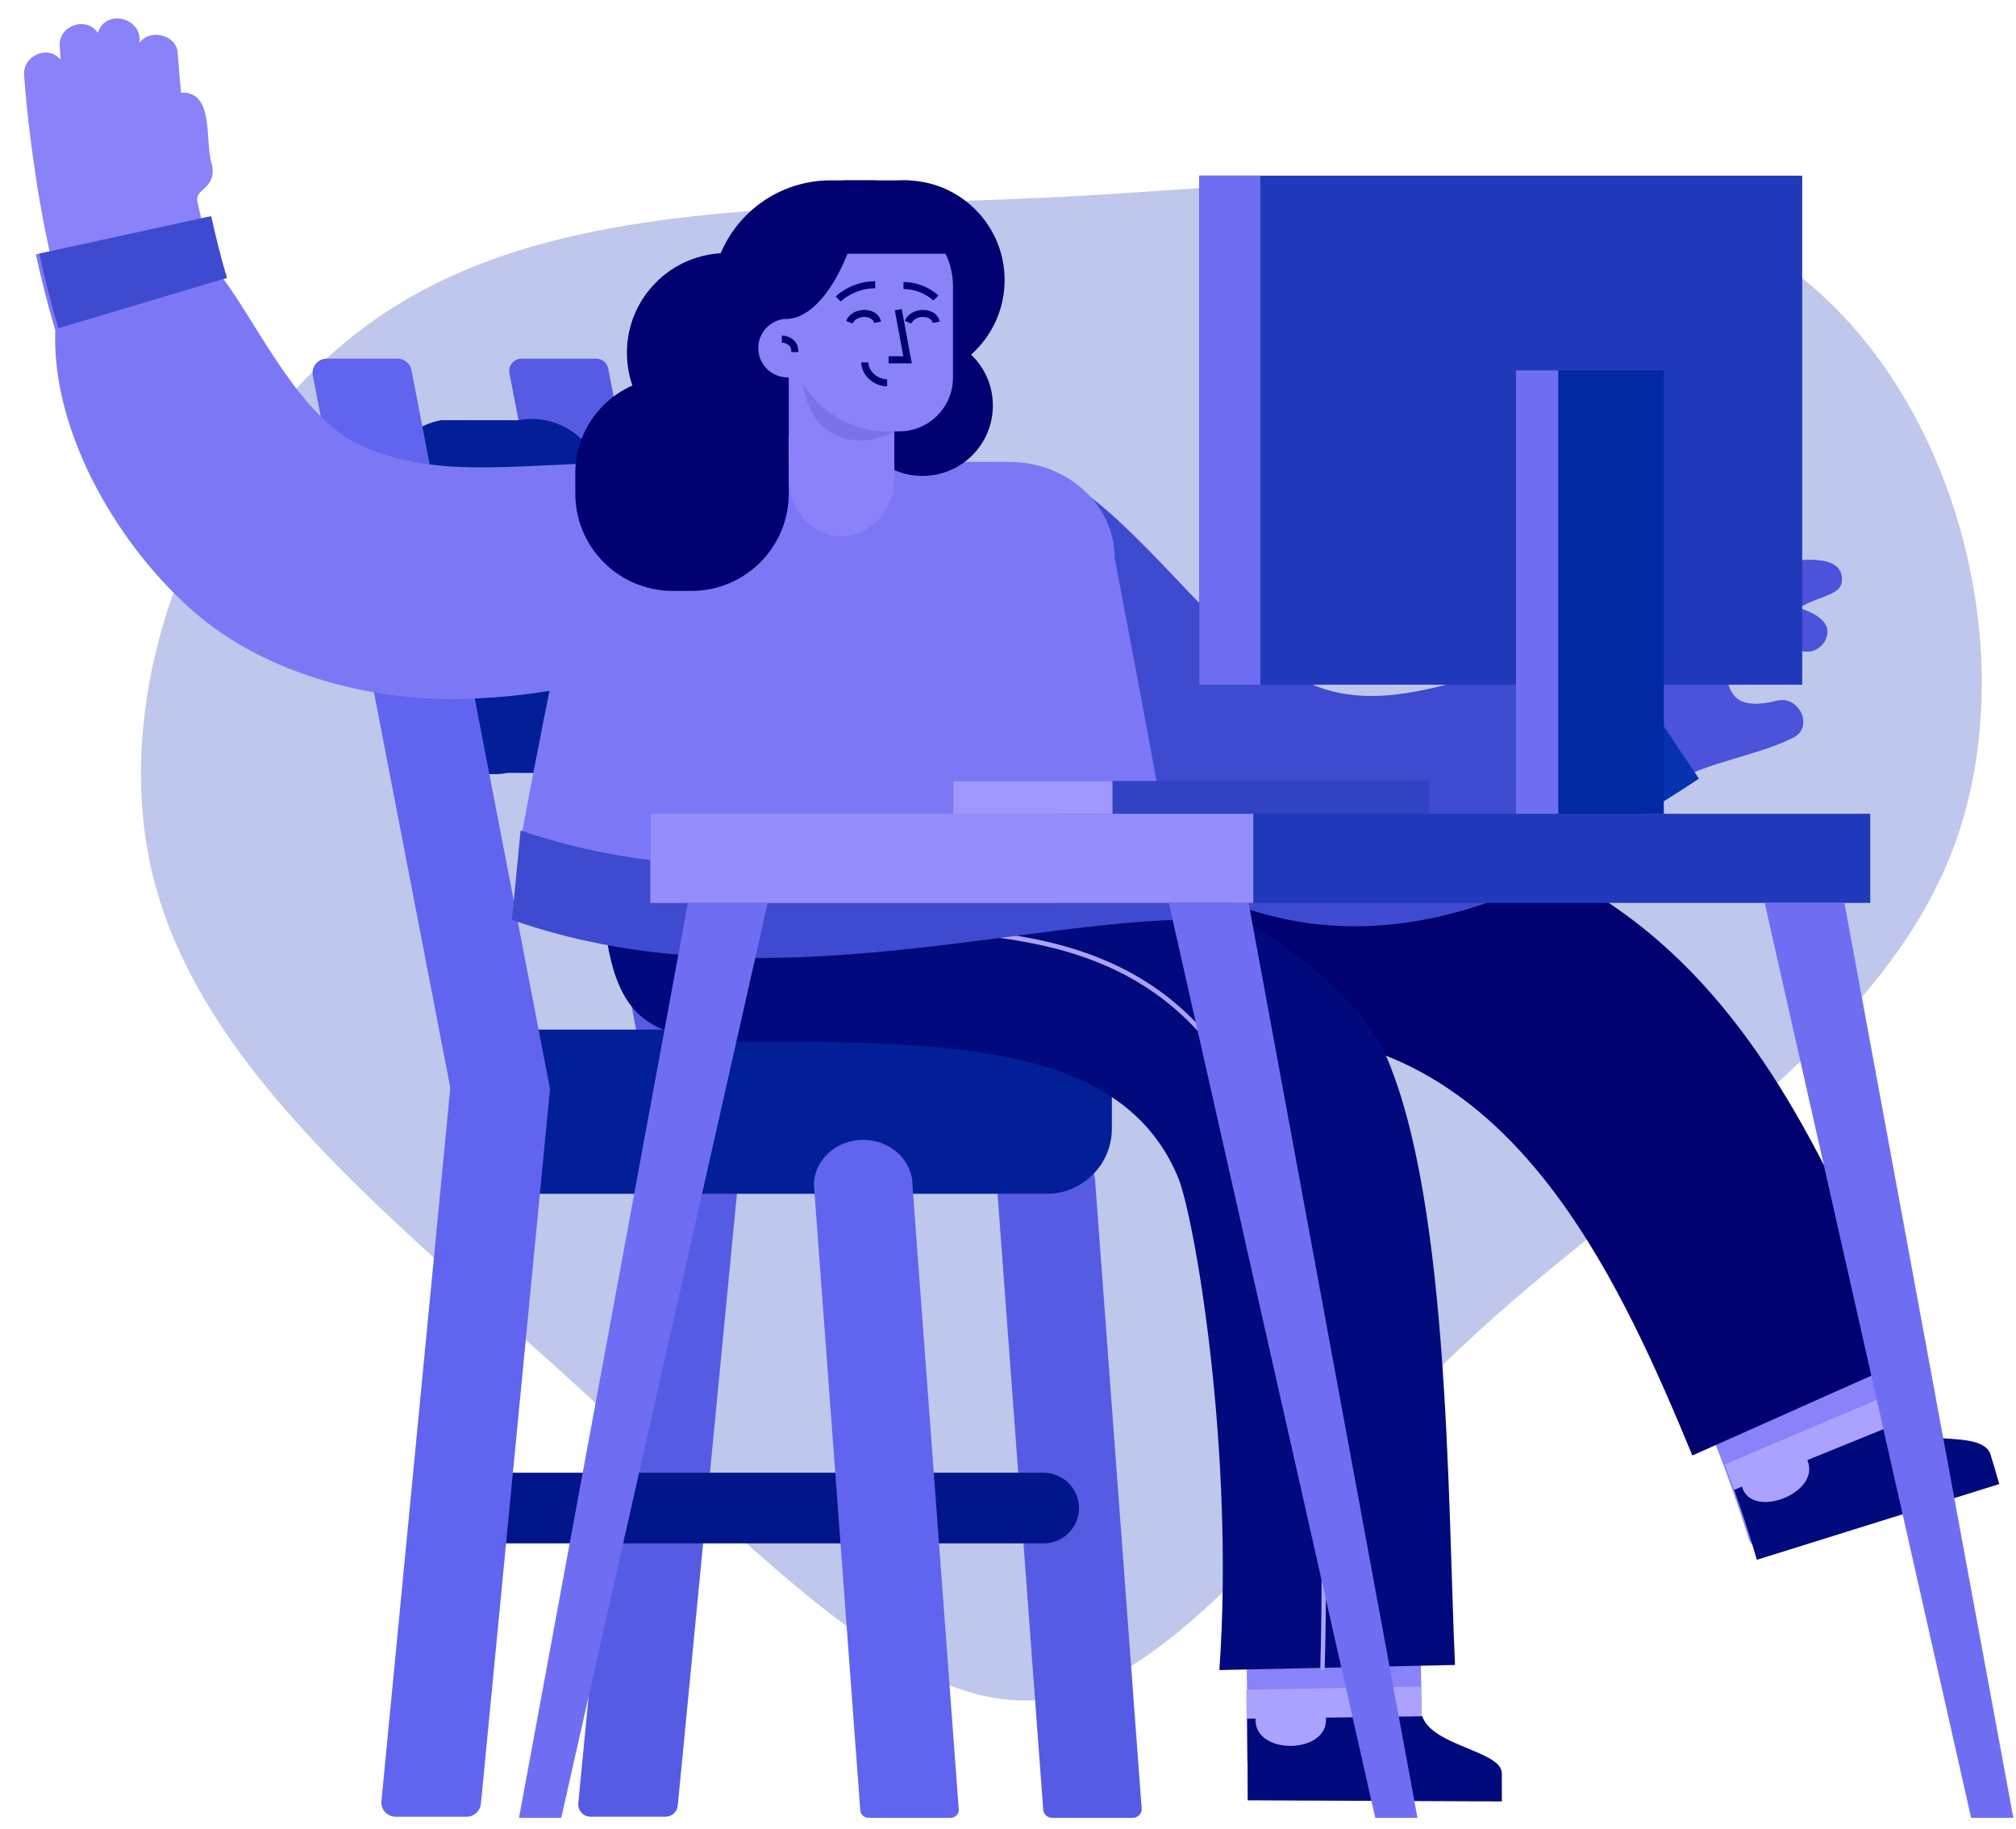 <svg viewBox="-50.24 132.125 859.375 779.538" xmlns="http://www.w3.org/2000/svg" overflow="visible">
    <g id="Master/Comps/Desk" stroke="none" stroke-width="1" fill="none" fill-rule="evenodd">
        <g id="Blob" opacity=".288" transform="translate(8.5, 153.892) scale(1.509 1.509)">
            <g id="Blob/4" stroke="none" stroke-width="1" fill="none" fill-rule="evenodd">
                <path d="M462.529,58.568 C512.074,91.335 533.919,168.579 512.975,224.88 C491.919,281.068 428.186,316.425 378.641,361.691 C329.095,406.844 293.738,462.019 254.778,465.735 C215.817,469.451 173.028,421.708 123.483,376.554 C73.938,331.289 17.637,288.5 4.125,232.424 C-9.275,176.236 20.339,106.761 69.885,73.881 C119.43,41.114 188.905,44.943 262.322,41.114 C335.739,37.173 412.984,25.688 462.529,58.568 Z" id="blobs-burgers" fill="#213abb"/>
            </g>
        </g>
        <g id="Chair" transform="translate(35, 285) scale(1 1)">
            <g id="Chair/Home" stroke="none" stroke-width="1" fill="none" fill-rule="evenodd">
                <g id="Group-16" transform="translate(48, 0)">
                    <path d="M349.491,622 L315.409,622 C313.332,622 311.61,620.52 311.468,618.612 L291.72,352.328 C291.72,341.653 301.121,333 312.72,333 C324.318,333 333.72,341.653 333.72,352.328 L353.431,618.117 C353.587,620.217 351.778,622 349.491,622" id="Fill-1" fill="#565be4"/>
                    <path d="M150.461,621.5 L118.492,621.5 C115.398,621.5 112.977,618.834 113.274,615.755 L142.647,311.56 C142.695,311.06 142.671,310.556 142.576,310.063 L83.923,6.235 C83.299,3.001 85.776,0 89.07,0 L120.892,0 C123.404,0 125.564,1.783 126.039,4.25 L185.077,310.507 C185.171,311 185.195,311.504 185.147,312.003 L155.678,616.763 C155.418,619.45 153.16,621.5 150.461,621.5" id="Fill-3" fill="#565be4"/>
                    <path d="M311.664,505 L76.775,505 C68.495,505 61.72,498.225 61.72,489.944 C61.72,481.664 68.495,474.889 76.775,474.889 L311.664,474.889 C319.945,474.889 326.72,481.664 326.72,489.944 C326.72,498.225 319.945,505 311.664,505" id="Fill-5" fill="#02158a"/>
                    <path d="M312.976,356 L86.462,356 C71.204,356 58.719,343.516 58.719,328.257 L58.719,313.743 C58.719,298.484 71.204,286 86.462,286 L312.976,286 C328.235,286 340.719,298.484 340.719,313.743 L340.719,328.257 C340.719,343.516 328.235,356 312.976,356" id="Fill-7" fill="#021f97"/>
                    <path d="M271.876,622 L237.072,622 C235.185,622 233.62,620.654 233.491,618.921 L213.719,352.328 C213.719,341.653 223.121,333 234.719,333 C246.317,333 255.719,341.653 255.719,352.328 L275.458,618.471 C275.599,620.38 273.955,622 271.876,622" id="Fill-9" fill="#6164ef"/>
                    <path d="M115.815,176.621 L83.147,176.578 C66.906,179.633 51.397,169.648 48.505,154.275 L30.692,59.581 C27.8,44.208 38.621,29.27 54.862,26.215 L87.53,26.258 C103.771,23.203 119.28,33.188 122.172,48.561 L139.985,143.255 C142.877,158.627 132.055,173.566 115.815,176.621" id="Fill-11" fill="#021f97"/>
                    <g id="Group-15" fill="#6164ef">
                        <path d="M65.714,621.5 L35.396,621.5 C31.818,621.5 29.017,618.417 29.361,614.854 L58.635,311.678 C58.691,311.1 58.663,310.517 58.553,309.946 L0.111,7.212 C-0.61,3.472 2.256,0 6.065,0 L36.214,0 C39.119,0 41.617,2.062 42.167,4.916 L101.054,310.39 C101.164,310.96 101.191,311.543 101.135,312.122 L71.749,616.021 C71.449,619.128 68.837,621.5 65.714,621.5" id="Fill-13"/>
                    </g>
                </g>
            </g>
        </g>
        <g transform="translate(-111, 211) scale(1 1)" id="Master/Character/Sitting">
            <g id="Master/Character/Sitting" stroke="none" stroke-width="1" fill="none" fill-rule="evenodd">
                <g id="Legs Sitting" transform="translate(317, 266) scale(1 1)">
                    <g id="Legs Sitting/Pants Relaxed" stroke="none" stroke-width="1" fill="none" fill-rule="evenodd">
                        <g id="Group-23" transform="translate(-1, -1.7)">
                            <path d="M556.887,296.246 L497.711,316.352 C494.528,317.432 491.242,315.922 490.294,312.881 C482.231,287.177 472.159,261.208 460.895,236.814 C449.763,212.783 437.013,189.333 422.289,168.032 C409.437,149.437 395.232,132.854 380.121,120.188 C374.055,114.506 375.392,104.944 379.584,97.814 C386.21,90.85 401.415,53.456 412.885,53.852 C428.812,50.918 458.7,91.293 469.548,103.834 C501.796,145.834 525.889,194.093 545.338,243.997 C550.878,258.356 555.998,272.828 560.656,287.729 C561.775,291.32 560.074,295.17 556.887,296.246" id="Fill-1" fill="#8982f8"/>
                            <g id="Group-5" transform="translate(111, 0.7)" fill="#000070">
                                <path d="M45.749,0.553 L1.275,52.509 C-0.364,55.77 3.901,60.237 6.584,62.264 C68.266,99.59 140.163,80.449 205.608,100.133 C284.844,118.92 324.374,201.752 355.167,276.531 L447.767,235.243 C400.735,117.658 353.306,26.31 226.567,5.905 C197.465,0.809 137.193,-0.976 45.749,0.553 Z" id="Fill-3"/>
                            </g>
                            <path d="M559,279.638 L488.782,305.7 C486.057,297.476 483.101,289.213 480,281.026 L549.058,251.7 C552.552,260.921 555.875,270.208 559,279.638" id="Fill-6" fill="#aba2ff"/>
                            <path d="M553.333,263.7 C548.543,265.646 531.271,272.664 515.165,279.208 C521.402,293.218 491.272,304.812 487.325,290.519 C485.217,291.376 484,291.871 484,291.871 C487.494,301.736 490.789,311.658 493.672,321.7 L597,289.421 C596.496,287.648 595.483,284.086 594.951,282.34 L593.041,276.107 C588.156,265.904 559.644,274.055 553.333,263.7" id="Fill-8" fill="#010a7d"/>
                            <path d="M344.969,419.644 L282.889,419.7 C279.55,419.7 276.84,416.896 276.827,413.403 C276.052,337.999 274.769,261.777 265.314,187.263 C263.991,173.519 255.752,156.397 271.615,149.622 C271.78,148.665 312.363,136.395 313.825,135.391 C318.229,133.999 322.818,134.735 326.605,137.365 C341.685,146.246 343.218,230.623 345.942,251.586 C349.37,305.6 350.702,359.1 351,413.082 C351.015,416.697 348.309,419.643 344.969,419.644" id="Fill-10" fill="#8982f8"/>
                            <path d="M95.155,1.885 L-4.00177669e-11,1.7 C1.09,87.303 9.264,100.827 66.578,100.827 C155.326,100.827 223.554,103.609 246.79,158.3 C253.867,174.955 271.138,274.787 264.551,368.7 L365,366.53 C361.753,296.239 362.911,159.351 332.263,99.826 C313.948,72.293 284.534,53.419 256.393,39.456 C223.76,22.825 170.014,10.301 95.155,1.885 Z" id="Fill-12" fill="#010a7d"/>
                            <path d="M351,407.166 L276.344,407.7 C276.282,397.512 276.162,387.293 276,377.08 L350.648,375.7 C350.813,386.184 350.935,396.667 351,407.166" id="Fill-14" fill="#aba2ff"/>
                            <g id="Group-18" transform="translate(276, 387.7)" fill="#010a7d">
                                <path d="M75.048,0.701 C69.891,0.773 51.296,1.031 33.957,1.271 C35.286,17.11 3.069,17.423 3.987,1.688 C1.717,1.719 0.407,1.737 0.407,1.737 C0.515,10.41 0.622,27.856 0.618,36.522 L108.96,37 L108.947,24.957 C108.898,15.49 79.308,13.4 75.048,0.701" id="Fill-16"/>
                            </g>
                            <path d="M103.188,100.7 L93.812,100.7 C42.554,100.7 1,56.376 1,1.7 L196,1.7 C196,56.376 154.446,100.7 103.188,100.7" id="Fill-21" fill="#010a7d"/>
                        </g>
                        <path d="M63.351,-2 L63.46,-1.994 C63.975,-1.936 64.348,-1.444 64.293,-0.894 C61.228,29.929 74.933,46.423 105.76,48.943 L108.031,49.119 C112.152,49.42 116.48,49.637 123.234,49.904 L134.393,50.339 C157.091,51.275 168.395,52.263 182.616,54.961 L183.091,55.051 C221.206,62.349 249.992,79.801 270.642,113.064 C299.288,159.203 311.866,243.506 308.454,366.03 C308.439,366.582 308.007,367.016 307.489,367 C306.972,366.983 306.565,366.522 306.58,365.97 C309.981,243.827 297.455,159.874 269.08,114.168 C248.739,81.405 220.407,64.228 182.76,57.02 L181.351,56.754 C166.578,54.006 154.649,53.106 128.812,52.119 L121.599,51.84 C114.523,51.552 110.199,51.312 105.617,50.937 C73.762,48.334 59.249,30.868 62.429,-1.105 C62.48,-1.615 62.881,-1.995 63.351,-2 Z" id="Path-6" fill="#aba2ff" fill-rule="nonzero"/>
                    </g>
                </g>
                <g id="Body" transform="translate(41, -31) scale(1 1)">
                    <g id="Body/Sweats Wave" stroke="none" stroke-width="1" fill="none" fill-rule="evenodd">
                        <g id="Right-Arm" transform="translate(618.443, 229.484) rotate(-13) translate(-618.443, -229.484) translate(429.443, 114.984)">
                            <path d="M342.541,187.743 C326.91,191.836 303.699,189.846 289.357,194.687 C238.559,212.68 180.701,224.619 128.506,203.387 C96.399,190.117 70.665,164.611 51.982,136.551 C37.981,115.59 27.275,93.196 18.55,69.929 C11.188,50.734 18.374,29.456 38.512,24.19 C56.741,19.36 73.995,29.587 80.373,46.823 C87.482,65.839 96.237,84.008 106.81,99.808 C145.03,162.627 207.091,154.46 267.812,132.285 C291.775,123.02 320.547,113.292 344.412,113.403 C362.491,114.243 376.218,115.968 377.718,123.811 C378.264,134.125 368.695,130.839 356.856,134.508 C362.97,138.209 370.224,144.108 364.643,150.64 C362.449,153.148 358.749,154.59 355.043,153.163 C348.56,150.629 342.448,143.702 328.74,144.316 C319.32,148.784 316.804,164.88 326.022,168.956 C329.739,170.857 334.618,171.042 338.855,171.045 C348.378,170.718 351.846,185.047 342.541,187.743" id="SKIN-DARKER" fill="#4a53da"/>
                            <path d="M342.541,187.743 C326.91,191.836 303.699,189.846 289.357,194.687 C238.559,212.68 180.701,224.619 128.506,203.387 C96.399,190.117 70.665,164.611 51.982,136.551 C37.981,115.59 27.275,93.196 18.55,69.929 C11.188,50.734 18.374,29.456 38.512,24.19 C56.741,19.36 73.995,29.587 80.373,46.823 C87.482,65.839 96.237,84.008 106.81,99.808 C145.03,162.627 207.091,154.46 267.812,132.285 C291.775,123.02 320.547,113.292 344.412,113.403 C362.491,114.243 376.218,115.968 377.718,123.811 C378.264,134.125 368.695,130.839 356.856,134.508 C362.97,138.209 370.224,144.108 364.643,150.64 C362.449,153.148 358.749,154.59 355.043,153.163 C348.56,150.629 342.448,143.702 328.74,144.316 C319.32,148.784 316.804,164.88 326.022,168.956 C329.739,170.857 334.618,171.042 338.855,171.045 C348.378,170.718 351.846,185.047 342.541,187.743" id="SKIN-DARKER" fill="#4a53da"/>
                            <path d="M271.726,124.422 C263.116,127.733 254.476,130.637 245.868,133.211 C209.721,128.489 170.801,142.75 140.115,113.754 C124.248,100.026 111.598,81.181 101.259,63.078 C72.593,14.202 60.131,0 32.913,0 C5.695,0 -5.403,41.711 4.304,65.812 C9.725,88.162 18.94,112.544 30.873,133.666 C49.023,166.224 75.957,196.138 110.646,213.069 C149.096,232.188 194.961,232.043 235.338,219.463 C246.633,215.78 258.116,211.857 267.152,205.128 C277.835,201.939 288.295,198.4 298.498,194.482 L271.726,124.422 Z" id="Fill-4" fill="#3e4ad0"/>
                            <path d="M246.578,134.568 L267.932,206.464 C278.53,203.287 288.911,199.771 299.034,195.884 L272.262,125.826 C263.714,129.11 255.133,131.999 246.578,134.568" id="Fill-7" fill="#0832b1"/>
                        </g>
                        <g id="Body" transform="translate(238, 149)">
                            <path d="M278.107,192.299 C205.539,197.379 1.441,174.139 3.751,161.205 C8.333,135.552 16.264,95.466 27.546,40.948 C27.546,18.333 47.704,-0.001 72.569,-0.001 L211.896,-0.001 C236.761,-0.001 256.917,18.333 256.917,40.948 C266.871,93.235 274.103,132.007 278.614,157.265 C280.224,166.283 280.055,177.961 278.107,192.299 Z" id="Sweat-Body" fill="#7c78f5"/>
                            <path d="M0,195.19 C100.651,230.844 209.777,197.117 284.463,195.19 L279.673,156.301 C206.511,158.918 101.819,190.863 3.675,157.117 L0,195.19 Z" id="Bottom" fill="#3e4ad0"/>
                        </g>
                        <g id="Left-Arm" transform="translate(30, -40)">
                            <path d="M73.874,77.95 C82.82,118.683 94.973,164.224 128.203,191.315 C162.535,215.778 210.901,209.885 251.563,200.429 C269.453,195.948 287.727,204.336 294.018,222.202 C305.806,261.088 259.065,267.85 230.793,271.612 C191.286,277.054 149.675,275.938 112.424,258.436 C99.189,252.234 86.604,243.587 76.016,233.4 C46.744,205.265 30.44,168.351 18.971,130.738 C10.81,103.303 5.652,75.56 2.285,47.295 C1.382,39.755 0.653,32.203 0.057,24.611 C-0.884,15.942 10.081,10.97 15.583,17.542 L15.239,12.012 C14.444,2.949 26.604,-1.146 31.476,6.136 C34.823,-4.404 50.633,-0.316 49.207,10.456 C53.569,4.072 65.276,7.005 65.514,14.805 C65.892,20.395 66.375,26.019 66.958,31.631 C81.668,30.952 76.727,53.18 80.207,62.703 C81.948,72.607 72.807,72.462 73.874,77.95" id="SKIN" fill="#8982f8"/>
                            <path d="M5.049,100.561 C7.42,111.316 10.08,122.09 13.335,132.853 C11.68,174.74 38.22,221.862 69.946,250.711 C102.507,280.654 152.021,292.353 194.185,289.769 C224.119,288.361 252.991,281.544 278.296,272.021 C303.639,266.476 324.113,257.382 313.021,232.849 C303.845,211.486 331.719,189.001 271.726,189 C211.732,188.999 178.279,197.511 144.005,182.137 C118.138,171.326 98.826,129.198 85.183,111.337 C82.543,102.635 80.33,93.66 78.325,84.576 L5.049,100.561 Z" id="Fill-12" fill="#7c78f5"/>
                            <path d="M14.658,132.024 L86.528,110.583 C83.934,102.037 81.768,93.189 79.793,84.256 L6.515,100.241 C8.855,110.833 11.454,121.426 14.658,132.024" id="Fill-14" fill="#3e4ad0"/>
                        </g>
                    </g>
                </g>
                <g id="Head" transform="translate(362, -61) scale(1 1)">
                    <g id="Head/Long Wavy" stroke="none" stroke-width="1" fill="none" fill-rule="evenodd">
                        <path d="M-14.5,234 L-6.5,234 C16.42,234 35,215.42 35,192.5 L35,143 L-15.226,143 C-37.745,143 -56,161.255 -56,183.774 L-56,192.5 C-56,215.42 -37.42,234 -14.5,234" id="Fill-19" fill="#000070"/>
                        <path d="M51,132.5 C51,109.028 31.972,90 8.5,90 C-14.972,90 -34,109.028 -34,132.5 C-34,155.972 -14.972,175 8.5,175 C31.972,175 51,155.972 51,132.5" id="Fill-1" fill="#000070"/>
                        <path d="M127,101.5 C127,78.028 107.972,59 84.5,59 C61.028,59 42,78.028 42,101.5 C42,124.972 61.028,144 84.5,144 C107.972,144 127,124.972 127,101.5" id="Fill-3" fill="#000070"/>
                        <path d="M122,155 C122,138.432 108.569,125 92,125 C75.431,125 62,138.432 62,155 C62,171.568 75.431,185 92,185 C108.569,185 122,171.568 122,155" id="Fill-5" fill="#000070"/>
                        <path d="M52.801,171 L72,171 L72,59 L52.801,59 C24.744,59 2,81.744 2,109.801 L2,120.199 C2,148.256 24.744,171 52.801,171" id="Fill-7" fill="#000070"/>
                        <g id="head" transform="translate(22, 72)">
                            <g fill="#8982f8" id="SKIN">
                                <path d="M13,62 L58,62 L58,113.633 C58,127.538 47.926,138.81 35.5,138.81 C23.074,138.81 13,127.538 13,113.633 L13,62 Z"/>
                                <path d="M60.053,94 L55.066,94 C31.834,94 13.001,75.167 13.001,51.935 L13.001,32.203 C13.001,14.418 27.418,0 45.203,0 L50.797,0 C68.582,0 83.001,14.418 83.001,32.203 L83.001,71.052 C83.001,83.726 72.727,94 60.053,94"/>
                                <path d="M25,58.5 C25,65.403 19.404,71 12.5,71 C5.596,71 0,65.403 0,58.5 C0,51.597 5.596,46 12.5,46 C19.404,46 25,51.597 25,58.5"/>
                            </g>
                            <path d="M10.067,53.169 C10.972,53.169 12.224,53.377 13.509,54.02 C15.655,55.093 17.013,57.055 17.104,59.902 L17.109,60.211 L14.109,60.211 C14.109,58.375 13.408,57.323 12.167,56.703 C11.707,56.473 11.198,56.32 10.686,56.235 C10.435,56.193 10.239,56.175 10.125,56.17 L10.067,56.169 L10.067,53.169 Z" id="ear-line" fill="#000070"/>
                            <path d="M34.751,96.332 C25.456,93.044 20.819,84.739 18.982,73.568 C26.253,85.67 39.441,93.813 54.544,93.997 L55.066,94 L58,94 C50.063,98.23 42.313,99.007 34.751,96.332 Z" id="SHADOW" fill="#000070" opacity=".12"/>
                        </g>
                        <path d="M34.34,118 C25.34,118 19.701,96.618 19.024,85.952 C18.095,71.334 44.881,59 60.337,59 L86.326,59 L102,90.263 L60.03,90.263 C53.257,107.39 43.339,118 34.34,118" id="Fill-17" fill="#000070"/>
                    </g>
                </g>
                <g id="Expression" transform="translate(409, 34) scale(1 1)" fill="#000070">
                    <g id="Expression/Happy 2" stroke="none" stroke-width="1" fill="none" fill-rule="evenodd">
                        <polygon id="Stroke-5" fill="#000070" points="33.198 19.397 36.148 18.85 40.435 42 30.561 42 30.561 39 36.828 38.999"/>
                        <path d="M21.922,41.586 C21.922,45.26 25.664,48.658 29.682,48.79 L29.923,48.794 L29.923,51.794 C24.325,51.794 19.096,47.228 18.926,41.855 L18.922,41.586 L21.922,41.586 Z" id="Stroke-7" fill="#000070"/>
                        <path d="M24.835,7.001 L24.835,10.001 C20.861,10.001 17.238,11.066 14.036,12.845 C12.915,13.467 11.929,14.133 11.09,14.796 L10.786,15.041 C10.507,15.27 10.304,15.452 10.178,15.572 L10.121,15.627 L8,13.506 C8.851,12.655 10.399,11.434 12.579,10.222 C16.057,8.29 19.986,7.099 24.294,7.006 L24.835,7.001 Z" id="Stroke-4" fill="#000070"/>
                        <path d="M36.895,7.344 C40.888,7.344 44.519,8.412 47.717,10.189 C49.53,11.196 50.849,12.212 51.628,12.959 L51.768,13.096 L49.647,15.217 C49.521,15.091 49.24,14.839 48.815,14.504 C48.088,13.929 47.233,13.352 46.26,12.812 C43.615,11.342 40.639,10.434 37.386,10.351 L36.895,10.344 L36.895,7.344 Z" id="Stroke-6" fill="#000070"/>
                        <path d="M12.442,23.929 C14.931,17.705 25.725,17.629 27.253,23.955 L27.305,24.192 L24.364,24.781 C23.688,21.405 16.949,21.346 15.31,24.852 L15.227,25.044 L12.442,23.929 Z" id="Stroke-8" fill="#000070"/>
                        <path d="M37.442,23.929 C39.931,17.705 50.725,17.629 52.253,23.955 L52.305,24.192 L49.364,24.781 C48.688,21.405 41.949,21.346 40.31,24.852 L40.227,25.044 L37.442,23.929 Z" id="Stroke-10" fill="#000070"/>
                    </g>
                </g>
                <g id="Accessories" transform="translate(396, 56) scale(1 1)" fill="#000070">
                    <g id="Accessories/None" stroke="none" stroke-width="1" fill="none" fill-rule="evenodd" fill-opacity="0"/>
                </g>
                <g id="Glasses" transform="translate(388, 42) scale(1 1)" fill="#000070">
                    <g id="Glasses/None" stroke="none" stroke-width="1" fill="none" fill-rule="evenodd" fill-opacity="0"/>
                </g>
            </g>
        </g>
        <g id="Desk" transform="translate(171, 207)">
            <rect id="Rectangle" fill="#213abb" x="290" y="0" width="257" height="217"/>
            <rect id="Rectangle" fill="#6f6ef3" x="290" y="0" width="26" height="217"/>
            <g id="keyboard" transform="translate(185, 258)">
                <rect id="Rectangle" fill="#3142c5" x="0" y="0" width="203" height="15"/>
                <rect id="Rectangle" fill="#a097fd" x="0" y="0" width="68" height="15"/>
            </g>
            <rect id="Rectangle" fill="#213abb" x="56" y="272" width="520" height="38"/>
            <rect id="Rectangle" fill="#6f6ef3" x="56" y="272" width="174" height="38"/>
            <rect id="Rectangle" fill="#958dfa" x="56" y="272" width="257" height="38"/>
            <polygon id="Rectangle" fill="#6f6ef3" points="72 310 106 310 18 700 -6.36626862e-12 700"/>
            <polygon id="Rectangle" fill="#6f6ef3" transform="translate(330, 505) scale(-1, 1) translate(-330, -505)" points="349 310 383 310 295 700 277 700"/>
            <polygon id="Rectangle" fill="#6f6ef3" transform="translate(584, 505) scale(-1, 1) translate(-584, -505)" points="603 310 637 310 549 700 531 700"/>
            <rect id="Rectangle" fill="#0129a4" x="425" y="83" width="63" height="189"/>
            <rect id="Rectangle" fill="#6f6ef3" x="425" y="83" width="18" height="189"/>
        </g>
    </g>
</svg>
